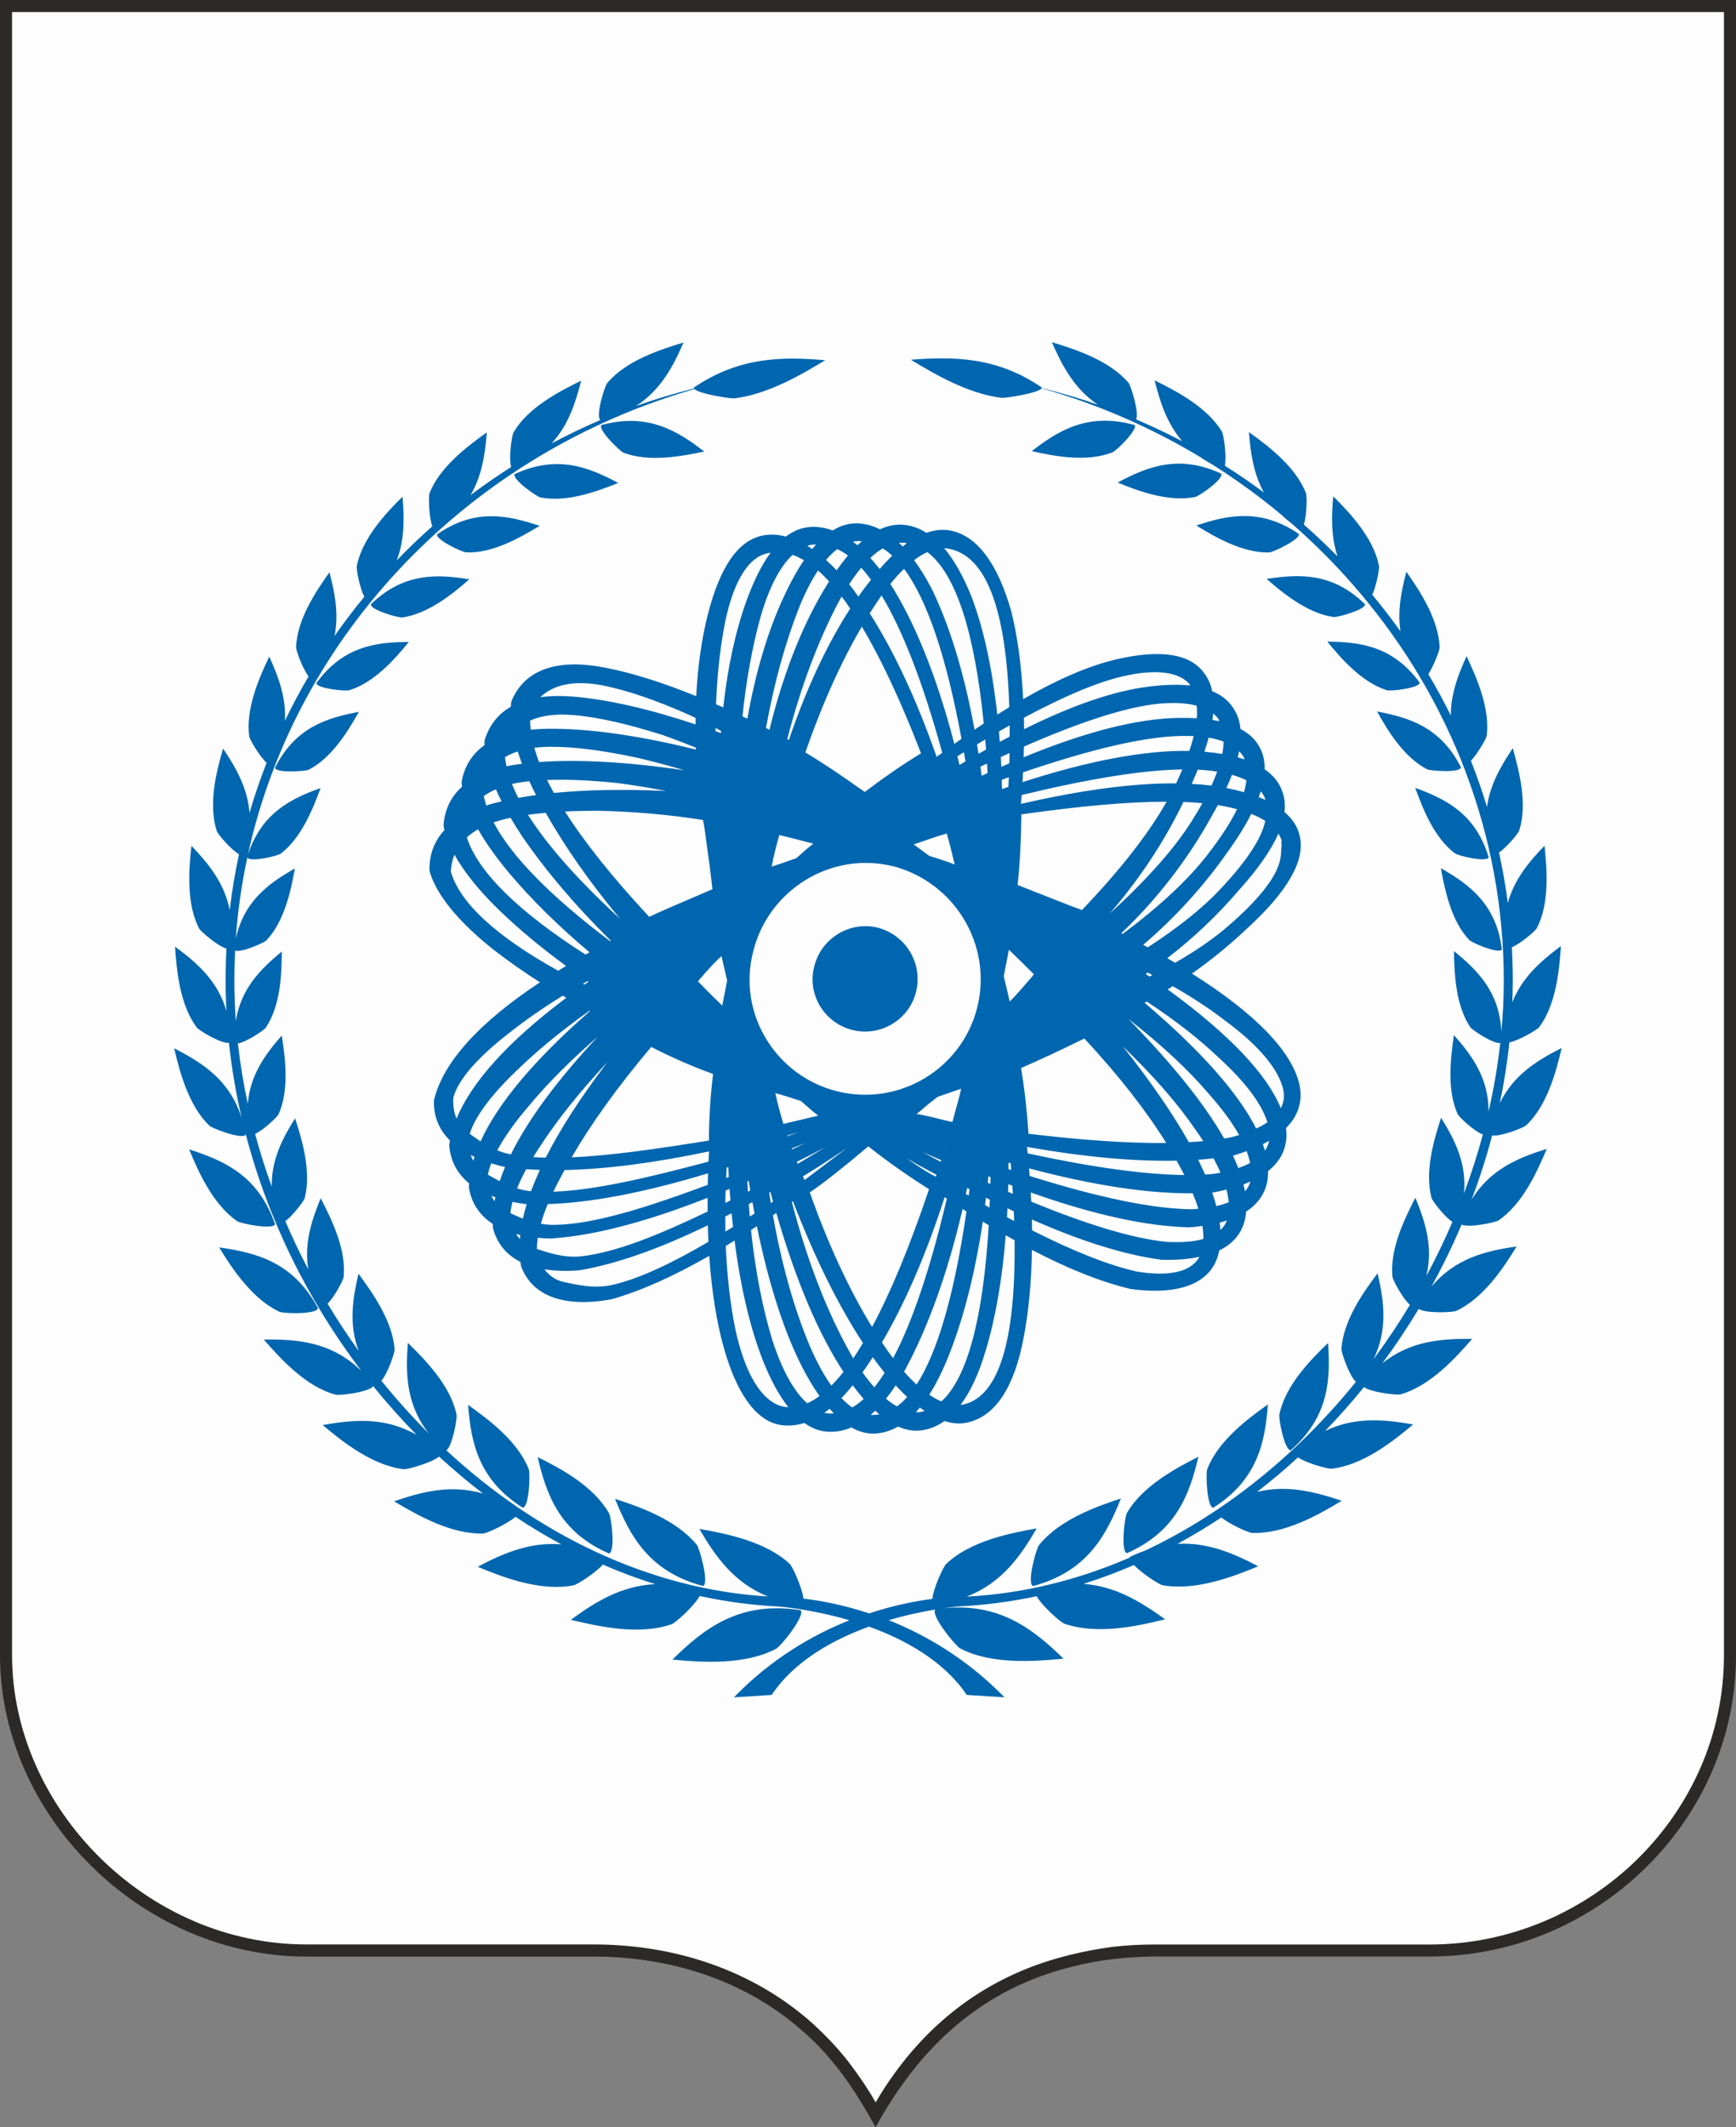 <?xml version="1.0" encoding="UTF-8"?> <svg xmlns="http://www.w3.org/2000/svg" id="_контент" data-name="контент" viewBox="0 0 244.99 300"><rect x="0" y="0" width="244.99" height="300" fill="#808080" stroke="none"/><defs><style> .cls-1 { fill: #0066af; } .cls-1, .cls-2, .cls-3 { fill-rule: evenodd; } .cls-2 { fill: #2b2a29; } .cls-3 { fill: #fdfdfd; } </style></defs><g id="_024-северск-томская-область" data-name="024-северск-томская-область"><path class="cls-2" d="M113.37,286.52c-9.12-8.1-20.34-10.59-29.58-10.59h-40.57c-11.73,0-22.55-5.04-30.42-12.86-7.88-7.82-12.8-18.41-12.8-29.63V0h244.99v233.43c0,11.67-4.87,22.27-12.75,29.97-7.82,7.71-18.64,12.52-30.48,12.52h-38.98c-3.85.06-7.65.45-11.39,1.42-12.8,3.12-21.59,11.28-27.82,22.66-2.78-5.04-5.84-9.69-10.2-13.48Z"></path><path class="cls-3" d="M119.77,290.82c1.3,1.7,2.61,3.57,3.8,5.67,7.31-12.41,17.39-18.36,27.42-20.79,1.98-.51,3.97-.85,5.95-1.13,1.98-.23,3.91-.34,5.84-.34h38.98c11.39,0,21.76-4.65,29.29-12.01,7.54-7.42,12.24-17.56,12.24-28.78V1.7H1.7v231.73c0,10.76,4.76,20.96,12.29,28.44,7.59,7.54,17.96,12.35,29.24,12.35h40.57c9.58,0,21.19,2.61,30.71,10.99,1.81,1.64,3.63,3.51,5.27,5.61Z"></path><path class="cls-1" d="M84.87,59.94c-.51.68,2.61,3.68,3.12,3.91,3.63,1.36,8.16.51,11.39-.17-3.8-2.95-7.99-5.5-14.5-3.74h0ZM123.85,130.82c3.97,1.02,6.4,5.04,5.44,9.01-.96,3.97-4.99,6.4-8.95,5.44-3.97-.96-6.46-4.99-5.44-8.95.96-3.97,4.99-6.46,8.95-5.5h0ZM125.97,122.15c-8.73-2.12-17.57,3.37-19.69,12.09-2.24,8.73,3.24,17.58,11.97,19.69,8.73,2.12,17.57-3.24,19.69-11.97,2.12-8.73-3.24-17.57-11.97-19.82h0ZM86.2,132.68s-.07.04-.1.05c-8.37-6.31-13.92-11.94-16.44-16.75.56-.19,1.15-.37,1.79-.52.2-.04.39-.09.6-.13.49.84,1.03,1.69,1.61,2.57,3.27,4.8,7.49,9.78,12.55,14.78h0ZM83.2,134.3c-4.44-3.72-8.25-7.5-11.36-11.19-1.81-2.16-3.27-4.22-4.37-6.15-.6.34-1.13.72-1.59,1.14,1.57,4.86,7.25,10.45,16.75,16.52.19-.11.38-.21.57-.32h0ZM79.88,136.22c-3.51-2.56-6.64-5.17-9.34-7.77-2.88-2.77-5.04-5.45-6.4-7.92-.3.73-.48,1.52-.52,2.37,1.26,4.43,6.4,9.15,15.15,14,.36-.22.73-.45,1.11-.67h0ZM76.25,138.5c-8.72,5.76-13.72,11.34-15,16.63-.11,2.22.66,4.14,2.25,5.71-.04.21-.07.42-.1.63.14,2.2,1.09,4.02,2.8,5.41-.01.2-.02.4-.03.6.36,2.19,1.5,3.91,3.37,5.13,0,.2.02.4.03.6.58,2.16,1.89,3.75,3.87,4.75.03.21.06.42.1.63,1.59,4.25,6.12,5.84,12.75,4.65,4.06-1.15,8.68-3.2,13.8-6.13.34,5,1.04,9.28,2,12.76,1.81,6.57,4.53,10.37,7.82,11.05,1.19.22,2.39.14,3.6-.24,1,.71,2.03,1.12,3.08,1.21,1.2.12,2.39-.08,3.56-.58,1.05.59,2.09.88,3.13.87,1.21-.03,2.37-.37,3.47-.99,1.1.48,2.18.66,3.21.54,1.18-.15,2.29-.59,3.32-1.32,1.17.37,2.28.44,3.31.19,3.91-.91,6.57-4.99,7.88-12.01.69-3.6,1.09-7.74,1.16-12.32,5.17,2.7,9.84,4.55,13.96,5.52,7.31.96,11.61-1.02,12.46-5.38,0-.02,0-.03,0-.05,2.29-1.12,3.57-2.92,3.79-5.33,0-.05,0-.1,0-.15,2.09-1.36,3.14-3.26,3.11-5.63,0-.03,0-.06,0-.09,1.97-1.57,2.82-3.58,2.55-5.97,0-.03-.01-.07-.01-.1,1.76-1.76,2.39-3.85,1.88-6.19-1.09-4.64-6.15-9.92-15.16-15.6,2.68-1.88,5.2-3.93,7.57-6.16,5.95-5.38,8.44-9.8,7.65-13.2-.27-1.29-.99-2.43-2.16-3.42.12-1.02.03-1.96-.28-2.81-.41-1.27-1.25-2.35-2.52-3.21.02-1.04-.16-1.97-.54-2.79-.55-1.21-1.5-2.18-2.87-2.91-.1-1.03-.39-1.93-.87-2.7-.66-1.17-1.71-2.05-3.13-2.63-.2-.99-.58-1.83-1.12-2.53-1.93-2.72-6.06-3.4-12.29-1.98-3.89.9-8.31,2.79-13.26,5.64-.23-4.86-.83-9.01-1.69-12.44-1.87-6.57-4.7-10.42-8.27-11.27-1.18-.29-2.41-.2-3.69.25-.96-.61-1.96-.98-2.99-1.1-1.18-.15-2.37.05-3.57.61-1.04-.53-2.1-.81-3.18-.84-1.19-.04-2.35.29-3.49,1-1.08-.4-2.14-.57-3.19-.49-1.2.08-2.33.53-3.41,1.35-1.11-.3-2.19-.35-3.22-.16-3.51.68-6.06,4.36-7.82,11.22-.85,3.4-1.4,7.23-1.62,11.45-4.74-1.94-9.07-3.29-12.88-4.03-6.74-1.3-11.33.23-13.2,4.76-.04.25-.06.5-.08.76-1.82,1.04-3.07,2.63-3.72,4.79,0,.21,0,.42,0,.63-1.72,1.23-2.82,2.94-3.23,5.15.01.23.04.46.07.7-1.57,1.4-2.46,3.23-2.62,5.48.03.21.08.43.13.64-1.45,1.56-2.16,3.49-2.11,5.76.96,3.4,4.14,7.25,9.18,11.22,1.97,1.52,4.12,3.03,6.44,4.51h0ZM66.43,162.89c.17.09.35.17.53.26-.06.18-.12.37-.17.55-.14-.25-.26-.52-.36-.81h0ZM69.33,164.06c.55.17,1.12.33,1.72.48.08.01.16.02.23.03-.29.68-.54,1.36-.76,2.01-.66-.34-1.22-.67-1.67-.92.1-.5.26-1.03.48-1.6h0ZM74.27,164.89c.62.04,1.26.08,1.92.1-.47,1.03-.89,2.03-1.25,3-.01,0-.03,0-.04,0-.68-.07-1.32-.21-1.93-.39.34-.85.77-1.75,1.29-2.71h0ZM79.67,165.01c5.79-.12,12.62-.99,20.39-2.63-.03.48-.05.96-.07,1.44-8.79,2.34-16.16,4.05-21.9,4.24.38-.8.81-1.64,1.29-2.5.09-.18.19-.36.29-.54h0ZM99.92,165.48c-.02.55-.03,1.09-.04,1.62-8.84,3.28-16.1,5.55-21.58,5.64-.68.01-1.34-.05-1.97-.16.24-.86.57-1.79.97-2.77,6.16-.19,13.73-1.65,22.62-4.34h0ZM99.86,168.94c0,.65,0,1.29,0,1.92-7.03,3.38-12.92,5.73-17.71,6.3-2.6.31-4.96-.57-6.38-1.02,0-.49.04-1.01.12-1.58.57.06,1.17.09,1.78.11,5.97-.37,13.41-2.29,22.18-5.74h0ZM99.89,172.8c.02.79.05,1.57.09,2.33-5.18,3.02-9.68,5.18-13.52,6.07-2.78.62-5.44-.11-6.86-.4-1.02-.19-2-.79-2.77-1.79,1.45.23,3.09.28,4.92.14,5.09-.85,11.17-2.97,18.14-6.35h0ZM116.34,199.23c.25-.17.49-.36.74-.55.2.23.4.44.6.65-.29.02-.57.02-.86,0-.16-.02-.32-.05-.48-.09h0ZM118.75,197.16c.53-.54,1.06-1.14,1.59-1.79.51.69,1.03,1.33,1.54,1.92-.53.49-1.07.89-1.61,1.2-.51-.35-1.02-.8-1.52-1.32h0ZM121.72,193.54c.11-.15.21-.3.32-.45.38-.54.75-1.1,1.13-1.68.56.78,1.12,1.51,1.67,2.19-.48.76-.96,1.44-1.45,2.05-.56-.62-1.11-1.33-1.67-2.11h0ZM124.46,189.32c3.22-5.45,6.22-12.34,8.85-20.48.1.07.2.14.31.2-2.34,9.94-4.89,17.45-7.58,22.5-.22-.29-.44-.58-.66-.89-.31-.43-.62-.88-.92-1.34h0ZM135.84,170.5c.18.12.36.23.55.35-1.71,11.73-4.09,19.87-7.04,24.41-.58-.53-1.17-1.14-1.77-1.82.1-.17.2-.35.29-.52,3.07-5.73,5.87-13.32,7.97-22.42h0ZM138.69,172.28c.28.17.56.34.84.51-.79,13.31-3.08,21.61-6.68,24.85-.56-.24-1.13-.55-1.71-.95.85-1.32,1.65-2.88,2.41-4.68,2.2-5.25,3.97-11.92,5.15-19.73h0ZM141.94,174.21c.42.24.83.47,1.24.7.18,14.27-2.27,22.05-7.21,23.16-.14.03-.28.04-.42.06,1.4-1.84,2.58-4.37,3.53-7.59,1.39-4.54,2.35-10.04,2.85-16.33h0ZM172.23,173.47c-.02-.34-.06-.69-.11-1.05.36-.09.7-.19,1.03-.3-.2.52-.51.97-.93,1.36h0ZM171.65,170.09c-.16-.62-.36-1.26-.59-1.92.07,0,.14,0,.21-.01.63-.12,1.23-.25,1.81-.39.17.63.27,1.22.33,1.78-.52.21-1.11.39-1.76.54h0ZM170.07,165.65c-.3-.68-.62-1.37-.98-2.09.74-.05,1.47-.12,2.17-.2.38.7.71,1.37.98,2.02-.31.06-.64.12-.97.17-.39.04-.79.07-1.21.09h0ZM167.77,161.08c-2.26-4.02-5.37-8.54-9.34-13.54,4.33,4.16,7.78,8.11,10.24,11.72.41.57.79,1.12,1.14,1.67-.65.06-1.33.11-2.03.15h0ZM161.53,141.42c.1-.06.21-.11.31-.17,4.09,2.69,7.5,5.37,10.17,7.93,3.71,3.38,6.03,6.47,6.85,9.09-.46.32-.99.61-1.59.89-2.5-4.98-7.74-10.93-15.74-17.74h0ZM164.78,139.54c.25-.15.49-.3.73-.46,2.84,1.62,5.32,3.26,7.41,4.88,4.76,3.51,7.48,6.8,8.16,9.63.22.96.11,1.86-.33,2.69-1.95-4.79-7.28-10.42-15.97-16.75h0ZM178.54,112.8c-.29-.13-.59-.26-.9-.38.1-.28.2-.55.29-.82.25.31.45.64.6.99,0,.07,0,.15.01.22h0ZM175.55,111.72c-.77-.22-1.6-.42-2.48-.59.29-.64.56-1.26.79-1.86.76.22,1.44.47,2.03.77-.05.52-.16,1.08-.34,1.68h0ZM170.95,110.79c-.88-.11-1.81-.19-2.77-.24.07-.16.14-.31.2-.47.23-.52.45-1.04.65-1.54.34.02.67.04,1,.07.61.05,1.19.12,1.75.21-.23.63-.51,1.28-.82,1.97h0ZM165.97,110.48c-5.97-.05-13.27.91-21.89,2.89.03-.42.07-.84.1-1.25,9.55-2.31,17.13-3.53,22.67-3.61-.27.64-.56,1.29-.87,1.97h0ZM144.3,110.31c.03-.47.05-.93.08-1.39,9.72-3.31,17.13-5.03,22.31-5.13.62-.01,1.21,0,1.77.02-.16.66-.37,1.36-.62,2.09-6.17-.11-14.03,1.33-23.54,4.4h0ZM144.46,106.8c.02-.51.03-1.01.04-1.51,7.72-3.38,13.83-5.38,18.33-5.97,2.44-.3,4.47-.22,6.05.2.06.53.07,1.13.01,1.78-.82-.05-1.68-.07-2.61-.05-5.77.09-13.07,1.94-21.83,5.55h0ZM144.52,102.85c0-.55,0-1.09-.02-1.63,5.7-3.05,10.39-5.03,14.08-5.87,4.53-1.02,7.76-.62,9.29,1.13.02.07.05.13.08.2-1.63-.18-3.54-.13-5.74.14-4.95.6-10.84,2.61-17.69,6.02h0ZM128,76.6c-.2.15-.41.3-.61.47-.17-.18-.35-.35-.52-.52.22-.02.45-.02.67,0,.16.01.31.03.47.06h0ZM125.92,78.36c-.58.56-1.18,1.19-1.78,1.89-.44-.56-.88-1.09-1.32-1.57.59-.55,1.18-1,1.76-1.34.45.28.9.63,1.34,1.03h0ZM122.92,81.75c-.05.06-.09.12-.14.18-.55.7-1.1,1.43-1.64,2.2-.44-.61-.87-1.19-1.3-1.74.57-.87,1.14-1.64,1.7-2.32.46.5.92,1.07,1.38,1.69h0ZM119.99,85.82c-3.25,5-6.18,11.24-8.66,18.54-.08-.04-.15-.08-.23-.12,1.95-7.54,4.43-13.98,7.14-19.14.18-.33.35-.66.53-.97.4.53.81,1.09,1.21,1.69h0ZM108.59,102.92c-.16-.08-.32-.17-.49-.25,1.16-6.47,2.77-12.14,4.64-16.9.84-2.11,1.75-3.89,2.7-5.31.52.45,1.04.97,1.57,1.54-.04.07-.08.13-.13.2-3.37,5.35-6.23,12.31-8.29,20.71h0ZM105.47,101.36c-.23-.11-.46-.22-.69-.33.54-5.22,1.41-9.9,2.53-13.95,1.2-4.21,2.78-7.2,4.54-8.83.53.18,1.06.44,1.6.76-.79,1.17-1.57,2.54-2.34,4.11-2.45,4.95-4.38,11.08-5.64,18.25h0ZM102.06,99.77c-.34-.15-.67-.3-1.01-.45.14-3.77.5-7.23,1.05-10.36,1.13-6.52,3.34-10.31,6.18-10.93.16-.04.31-.06.47-.09-1.22,1.66-2.34,3.88-3.36,6.66-1.56,4.3-2.7,9.4-3.32,15.18h0ZM73.06,105.98c.18.56.38,1.14.6,1.73h0c-.76.1-1.49.21-2.18.36-.1-.44-.16-.87-.21-1.29.54-.32,1.13-.58,1.79-.8h0ZM74.7,110.18c.29.64.61,1.29.95,1.95-.86.12-1.7.25-2.51.39-.34-.67-.64-1.32-.89-1.96.58-.13,1.2-.24,1.85-.32.19-.02.39-.05.59-.07h0ZM77.01,114.63c-.87.08-1.7.17-2.5.28,2.71,4.3,7.06,9.21,13,14.67-4.28-5.13-7.78-10.16-10.51-14.96h0ZM102.61,138.31l-.68,3.51c-.98-.93-2.13-2.08-3.44-3.43,1.61-1.87,2.73-3.06,3.33-3.54l.8,3.46h0ZM100.54,125.39c-.14-1.13-.26-2.2-.37-3.18-.4-2.55-.62-4.99-.96-6.57-4.65-.74-9.69-1.19-14.84-1.3-1.62,0-3.17.03-4.64.11,2.8,4.39,6.77,9.36,11.89,14.85.86-.43,3.93-1.77,8.93-3.9h0ZM78.17,111.84c-.35-.63-.67-1.24-.97-1.84,2.88-.11,6.19.05,9.88.42,2.34.31,4.65.69,6.91,1.13-5.89-.27-11.18-.18-15.82.28h0ZM76.08,107.48c-.27-.69-.49-1.37-.68-2.02.59-.08,1.22-.12,1.88-.14,3.57-.06,7.88.51,12.86,1.59,2.2.52,4.36,1.1,6.45,1.73-7.94-1.19-14.85-1.57-20.51-1.17h0ZM74.89,102.9c-.05-.44-.07-.87-.08-1.28,1.62-.72,3.69-.99,6.15-.77,3.51.28,7.76,1.3,12.63,2.83,1.56.56,3.11,1.15,4.61,1.76,0,.09,0,.18.01.27-8.22-2.03-15.35-3.02-21.11-2.93-.78.01-1.52.06-2.22.13h0ZM76.27,98.31c1.89-1.82,4.87-2.4,8.77-1.65,3.46.68,7.59,2.1,12.29,4.19.28.13.55.26.83.4,0,.3,0,.6,0,.91-6.5-2.16-12.26-3.49-17.14-3.91-1.75-.14-3.33-.12-4.75.07h0ZM100.98,102.66c.26.14.52.27.78.41,0,.11-.01.21-.02.32-.25-.09-.51-.18-.76-.27v-.46h0ZM112.39,121.02c-1.53.54-2.7.96-3.49,1.19.25-1.34.62-2.83,1.08-4.45,1.48.36,3.09.77,4.81,1.22-.55.4-1.36,1.1-2.4,2.04h0ZM122.02,111.68c-3.28-2.33-6.08-4.21-8.36-5.56,2.36-6.85,5.08-12.82,7.96-17.75,2.71,4.52,5.5,10.48,8.36,17.87-2.5,1.52-5.18,3.36-7.95,5.45h0ZM122.74,86.5c.35-.56.7-1.1,1.06-1.63.2-.31.41-.6.61-.89,2.98,4.91,5.84,12.31,8.56,22.17-.26.19-.53.39-.79.59-2.96-8.46-6.2-15.17-9.44-20.24h0ZM125.65,82.35c.65-.81,1.3-1.51,1.93-2.13,3.26,4.36,5.97,12.37,8.11,23.97-.34.24-.67.48-1.01.72-2.55-9.81-5.71-17.32-9.01-22.53,0,0-.01-.02-.02-.03h0ZM129,79c.64-.48,1.26-.86,1.87-1.14,3.98,3.02,6.65,11.12,7.96,24.17-.43.29-.86.58-1.3.88-1.52-8.37-3.66-14.98-6.03-19.85-.81-1.55-1.64-2.9-2.5-4.06h0ZM133.24,77.32c.24,0,.47.03.69.08,5.24.99,8.08,8.5,8.5,22.33-.56.34-1.12.69-1.69,1.05-.73-6.7-1.97-12.19-3.58-16.48-1.16-2.95-2.48-5.29-3.92-6.99h0ZM142.49,102.32c0,.51,0,1.03,0,1.56-.46.24-.93.49-1.4.74-.04-.49-.07-.98-.12-1.46.51-.29,1.01-.57,1.51-.85h0ZM142.47,106.2c0,.48-.02.96-.03,1.45-.37.16-.75.32-1.13.49-.02-.47-.05-.93-.07-1.38.42-.19.83-.38,1.23-.56h0ZM142.37,109.62c-.02.45-.04.9-.06,1.35-.3.1-.6.2-.9.31-.01-.44-.02-.87-.04-1.31.33-.12.66-.24.99-.35h0ZM131.15,120.71c-.7-.52-1.43-1.06-2.2-1.62,1.73-.6,3.29-1.15,4.66-1.54.39,1.35.76,2.81,1.12,4.37-.91-.36-2.11-.77-3.58-1.21h0ZM141.65,137.69l.73-3.75c1.3,1.25,2.47,2.4,3.52,3.45-.14.18-.28.35-.4.52-.91,1.02-1.93,2.27-3,3.34l-.84-3.56h0ZM143.61,124.8c.34-3.19.49-6.52.53-9.95,8.26-1.17,15.08-1.79,20.5-1.79-2.6,4.59-6.66,9.75-11.95,15.28-1.64-.57-4.53-1.76-8.16-3.17-.32-.12-.63-.24-.92-.36h0ZM167.01,113.1c.94.03,1.83.09,2.67.17-.36.66-.76,1.33-1.19,2.03-2.49,4.11-6.55,8.67-11.88,13.54,4.19-4.85,7.68-10.11,10.4-15.74h0ZM171.87,113.54c.32.05.63.11.94.17.62.12,1.22.26,1.77.41-.89,1.81-2.21,3.86-3.93,6.1-2.74,3.64-6.88,7.5-12.21,11.49-.06-.03-.12-.06-.19-.1,5.18-4.95,9.47-10.54,12.8-16.61.29-.5.56-.99.82-1.47h0ZM176.59,114.78c.75.3,1.4.63,1.96.99-.49,2.49-2.7,5.78-6.32,9.61-2.52,2.7-5.98,5.45-10.25,8.22-.21-.12-.43-.24-.65-.35,4.54-3.88,8.51-8.25,11.86-13.02,1.42-1.96,2.55-3.78,3.39-5.44h0ZM180.41,117.56c.19.31.34.63.44.96-.06.34.06.68,0,.85-.06.28,0,.96-.17,1.76-.45,2.49-3.06,5.78-7.42,9.52-2,1.74-4.5,3.45-7.43,5.13-.36-.22-.73-.43-1.1-.65,3.7-2.85,7.06-6.03,10.06-9.53,2.73-3.02,4.6-5.7,5.62-8.05h0ZM162.63,137.51c-.14.07-.28.14-.42.21-.17-.12-.35-.24-.53-.36.09-.07.19-.13.28-.2.22.12.45.23.67.35h0ZM144.1,150.62c2.49-1.08,5.49-2.47,8.93-4.16,4.92,5.29,8.79,10.28,11.55,14.73-5.36.06-11.87-.39-19.43-1.3-.21-3.07-.54-6.16-1.05-9.27h0ZM166.06,163.7c.04.07.08.14.12.21.34.62.66,1.22.96,1.8-5.66-.06-13.1-1.1-22.11-3.05-.03-.3-.06-.6-.09-.91,8.12,1.43,15.18,2.06,21.13,1.94h0ZM168.32,168.28c.31.76.58,1.49.8,2.19-.31.03-.63.05-.96.07-5.46-.05-13.18-1.66-22.85-4.7-.03-.36-.06-.71-.09-1.07,9.1,2.42,16.82,3.57,23.1,3.52h0ZM169.69,172.89c.1.65.15,1.27.13,1.84-1.38.39-3.14.53-5.29.4-4.8-.51-11.2-2.46-19-5.67-.02-.43-.04-.86-.07-1.29,8.86,3.15,16.36,4.78,22.41,4.92.63-.05,1.24-.11,1.81-.2h0ZM169.26,177.26c-1.14,2.08-4.14,2.83-8.86,2.06-3.95-.89-8.9-2.85-14.75-5.81,0-.5-.01-1.01-.03-1.53,7.03,3.11,13.17,5.01,18.35,5.69,2.01.05,3.78-.1,5.29-.42h0ZM143.12,172.2c-.33-.18-.67-.36-1.01-.54.02-.42.05-.84.07-1.26.3.14.6.28.89.42.02.47.04.93.05,1.38h0ZM139.65,170.31c-.21-.12-.42-.24-.64-.36.05-.34.09-.69.13-1.04.18.09.37.18.55.28-.01.38-.03.75-.05,1.12h0ZM136.7,168.62c-.13-.08-.26-.15-.39-.23.06-.29.12-.57.18-.86.11.06.22.12.33.17-.04.31-.08.61-.12.91h0ZM132.33,154.68c1.01-.35,2.13-.73,3.31-1.14-.11.68-.57,2.21-1.19,4.53-.02.06-.03.11-.05.17-2.21-.51-3.94-1-5.05-1.13.85-.68,1.76-1.53,2.78-2.27.07-.05.14-.11.2-.16h0ZM133.35,161.73s0,.02,0,.03c-.12-.05-.24-.1-.37-.16.13.04.25.08.38.13h0ZM132.83,163.62c-.02.07-.05.15-.07.22-.76-.39-1.63-.86-2.58-1.39.88.4,1.76.8,2.65,1.17h0ZM132.15,165.67c-.03.11-.06.2-.08.28-.94-.45-2.41-1.39-4.19-2.64,1.41.83,2.84,1.61,4.27,2.36h0ZM115.47,157.34c-1.83.44-3.47.82-4.91,1.16-.45-1.45-.83-2.9-1.15-4.34.81.2,2.05.61,3.6,1.1.95.84,1.78,1.55,2.46,2.08h0ZM100.06,160.85c-7.47,1.2-13.97,2.13-19.39,2.37,2.72-4.7,6.48-9.95,11.23-15.57,2.86,1.45,5.78,2.75,8.73,3.81-.37,3.11-.58,6.26-.58,9.39h0ZM77.02,163.26c-.61-.01-1.2-.04-1.77-.08.46-.75.97-1.53,1.52-2.33,2.27-3.41,5.28-7.14,8.98-11.09-3.77,4.94-6.68,9.44-8.73,13.5h0ZM72.09,162.79s-.05,0-.08-.01c-.65-.13-1.26-.32-1.83-.55.99-1.86,2.48-3.97,4.44-6.25,2.55-3.08,5.81-6.36,9.74-9.78-5.78,6.19-9.86,11.73-12.26,16.6h0ZM67.82,160.97c-.6-.39-1.11-.77-1.53-1.07.75-2.43,3.08-5.56,6.74-9.03,2.73-2.66,6.13-5.46,10.16-8.33.03.01.05.03.08.04-7.85,6.87-13.01,13.01-15.45,18.39h0ZM64.43,157.76c-.35-.81-.52-1.79-.46-2.92.62-2.49,3.4-5.72,7.99-9.24,2.14-1.7,4.63-3.43,7.46-5.18.17.1.33.2.5.29-8.2,6.16-13.35,11.86-15.49,17.04h0ZM82.27,138.73c.22-.13.44-.25.66-.37.04.03.09.06.13.09-.19.13-.38.27-.57.4-.07-.04-.15-.07-.22-.11h0ZM131.11,167.71c-2.72,8.06-5.41,14.54-8.04,19.43-3.1-5.05-6.11-11.4-8.79-18.98,1.87-1.25,4.68-3.47,8.26-6.49,2.74,2.17,5.63,4.2,8.56,6.03h0ZM121.78,189.4c-.46.77-.91,1.49-1.36,2.16-.18-.29-.36-.59-.53-.91-3.02-5.41-5.89-12.48-8.14-21.14.05-.04.1-.07.15-.11,3.18,8.26,6.56,14.95,9.89,20h0ZM119.03,193.47c-.57.73-1.14,1.37-1.71,1.94-1.02-1.43-2-3.21-2.93-5.33-2.14-5.02-3.99-11.25-5.31-18.69.16-.11.31-.22.47-.33,2.8,9.71,6.07,17.24,9.48,22.4h0ZM115.66,196.87c-.58.43-1.16.78-1.74,1.03-1.88-1.65-3.55-4.67-4.92-8.89-1.33-4.34-2.38-9.55-3.02-15.53.28-.18.55-.36.83-.55,1.73,8.46,3.98,15.21,6.49,20.05.77,1.47,1.55,2.77,2.35,3.89h0ZM111.26,198.45c-.28-.01-.56-.04-.84-.1-2.95-.74-5.33-4.65-6.69-11.1-.67-3.38-1.12-7.24-1.31-11.53.41-.25.83-.51,1.24-.77.89,6.86,2.27,12.5,3.97,16.83,1.1,2.79,2.31,5.02,3.62,6.67h0ZM102.37,173.7c-.01-.7-.02-1.41-.02-2.13.3-.15.6-.31.9-.47.06.65.13,1.3.2,1.93-.36.22-.72.44-1.08.66h0ZM102.36,169.64c0-.57.02-1.15.04-1.73.19-.08.37-.16.56-.23.04.54.08,1.08.12,1.61-.24.12-.48.24-.72.36h0ZM102.47,166.13c.02-.49.05-.98.08-1.47.08-.02.15-.05.23-.07.02.47.05.94.07,1.4-.13.05-.25.1-.38.14h0ZM111.08,160.14c.56-.16,1.15-.32,1.75-.5-.61.21-1.18.41-1.72.59-.01-.03-.02-.06-.03-.09h0ZM69.34,168.64c.18.07.37.14.57.21-.04.19-.08.37-.11.55-.17-.23-.32-.49-.46-.76h0ZM72.33,169.5c.57.12,1.16.22,1.78.3.07,0,.15,0,.22,0-.21.7-.39,1.38-.54,2.05-.69-.26-1.28-.54-1.76-.76.05-.5.15-1.03.3-1.6h0ZM122.88,199.53c.21-.18.42-.37.63-.58.19.18.39.35.58.51-.28.05-.57.08-.86.09-.12,0-.23,0-.35-.02h0ZM125.03,197.26c.46-.57.92-1.2,1.37-1.88.55.59,1.09,1.14,1.63,1.63-.47.53-.95.97-1.45,1.33-.51-.29-1.03-.65-1.55-1.09h0ZM175.7,168.02c-.06-.33-.13-.66-.21-.99.34-.13.66-.26.97-.4-.15.51-.4.97-.76,1.39h0ZM174.75,164.73c-.22-.57-.47-1.16-.75-1.76.05,0,.11-.02.16-.03.62-.19,1.21-.39,1.77-.6.22.58.38,1.14.49,1.67-.49.27-1.05.5-1.68.72h0ZM172.75,160.55c-2.73-4.8-7.23-10.44-13.51-16.85,4.74,3.7,8.56,7.27,11.36,10.58,1.85,2.07,3.27,4.01,4.27,5.79-.32.1-.64.19-.98.28-.37.08-.75.15-1.14.21h0ZM175.61,107.09c-.3-.1-.62-.2-.94-.28.08-.3.14-.59.2-.87.28.28.52.59.71.93,0,.07.01.15.03.23h0ZM172.49,106.33c-.79-.13-1.62-.24-2.52-.32.23-.69.43-1.34.6-1.98.78.13,1.48.32,2.1.55,0,.53-.06,1.12-.18,1.75h0ZM121.63,76.33c-.21.18-.41.37-.62.57-.21-.18-.42-.35-.63-.51.23-.05.47-.07.7-.08.19,0,.37,0,.56.02h0ZM119.67,78.35c-.53.62-1.06,1.31-1.6,2.07-.51-.52-1.01-1-1.5-1.45.53-.62,1.06-1.13,1.6-1.53.5.24,1,.54,1.5.91h0ZM69.98,111.31c.24.56.51,1.13.8,1.71-.02,0-.04.01-.07.01-.73.17-1.43.35-2.08.57-.15-.45-.27-.9-.36-1.33.5-.36,1.07-.68,1.71-.96h0ZM139.04,104.3c.04.46.08.93.11,1.41-.35.2-.7.4-1.06.6-.07-.45-.14-.89-.21-1.33.39-.23.77-.46,1.15-.68h0ZM139.29,107.67c.03.44.06.89.08,1.35-.28.13-.56.26-.84.39-.06-.43-.11-.86-.17-1.29.31-.15.62-.3.93-.44h0ZM142.94,168.37c-.23-.1-.45-.19-.68-.29.01-.36.02-.72.03-1.08.19.07.39.15.58.22.03.39.05.77.07,1.15h0ZM139.77,166.97c-.13-.06-.25-.11-.38-.17.03-.3.06-.61.1-.91.1.04.2.08.3.12,0,.32-.01.64-.02.96h0ZM105.81,171.57c-.05-.58-.1-1.16-.14-1.75.17-.09.34-.18.51-.28.1.54.2,1.08.3,1.61-.22.14-.44.28-.66.42h0ZM105.55,168.05c-.03-.48-.05-.96-.08-1.44.06-.03.13-.06.19-.08.07.46.14.91.22,1.36-.11.06-.22.11-.34.17h0ZM111.73,161.96c.62-.24,1.27-.49,1.94-.76-.69.33-1.32.63-1.89.9-.02-.04-.03-.09-.05-.14h0ZM72.83,174.03c.19.05.39.1.59.15-.02.19-.04.37-.05.56-.19-.21-.37-.45-.54-.71h0ZM129.24,199.16c.19-.21.39-.42.58-.65.23.17.45.33.68.48-.26.07-.53.13-.8.17-.15.01-.3.01-.45,0h0ZM178.51,162.27c-.09-.3-.18-.6-.29-.91.31-.16.61-.32.89-.48-.1.5-.3.96-.6,1.4h0ZM172.05,101.71c-.31-.07-.62-.12-.95-.18.05-.31.08-.61.11-.9.31.25.58.53.8.84,0,.08.02.16.04.24h0ZM115.17,76.78c-.18.2-.37.42-.55.64-.23-.16-.46-.31-.69-.45.23-.07.46-.12.69-.15.18-.02.37-.04.55-.04h0ZM136.03,106.09c.07.42.15.85.22,1.29-.28.16-.56.33-.84.5-.1-.41-.2-.82-.3-1.23.31-.19.61-.37.91-.56h0ZM142.72,165.01c-.13-.04-.26-.09-.4-.13,0-.3,0-.61,0-.91.11.03.21.06.32.09.03.32.05.64.07.95h0ZM108.78,169.66c-.08-.48-.15-.97-.23-1.46.06-.03.11-.06.17-.1.12.46.24.91.37,1.36-.1.07-.21.13-.31.2h0ZM112.45,163.85c1.2-.59,2.55-1.28,4.04-2.07-1.64.99-2.95,1.78-3.92,2.36-.04-.1-.08-.2-.12-.3h0ZM113.32,165.9c1.67-1.01,3.75-2.35,6.17-3.98-3.45,2.63-5.45,4.12-5.95,4.49-.08-.17-.15-.34-.23-.51h0ZM146.97,54.67s0,.04,0,.05c2.7.66,5.36,1.45,7.95,2.35-3.3-2.23-5.02-5.48-6.48-8.81,3.4,1.02,8.16,2.61,10.82,5.72.36.47,1.54,4.29,1.07,5.17,2.23.94,4.4,1.98,6.53,3.09-2.18-2.52-3.15-5.55-3.92-8.6,3.12,1.53,7.42,3.8,9.52,7.25.23.46.68,3.53.39,4.79,1.89,1.19,3.73,2.44,5.51,3.77-1.47-2.67-1.88-5.6-2.11-8.51,2.78,1.98,6.63,4.93,8.05,8.61.17.43.11,3.13-.29,4.44,1.64,1.44,3.22,2.93,4.75,4.48-.94-2.8-.86-5.67-.61-8.48,2.44,2.44,5.67,5.89,6.46,9.8.08.41-.37,2.82-.95,4.09,1.39,1.67,2.72,3.39,3.98,5.16-.45-2.9.12-5.69.83-8.4,1.93,2.72,4.53,6.69,4.7,10.65,0,.4-.83,2.62-1.6,3.78,1.13,1.9,2.19,3.84,3.17,5.83,0-3.02,1.03-5.74,2.23-8.36,1.42,3.06,3.34,7.37,2.83,11.27-.08.41-1.27,2.46-2.22,3.48.84,2.13,1.6,4.3,2.27,6.5.44-3.16,1.97-5.78,3.64-8.28.91,3.29,2.1,7.88.91,11.61-.12.41-1.73,2.31-2.85,3.12.51,2.34.93,4.71,1.24,7.11.9-3.33,2.98-5.81,5.18-8.08.34,3.34.74,8.1-1.08,11.61-.22.43-2.29,2.19-3.53,2.71.08,1.54.13,3.09.13,4.65,0,1.04-.03,2.07-.07,3.11,1.4-3.55,4.08-5.85,6.86-7.93-.23,3.46-.68,8.22-3.06,11.44-.28.37-2.95,1.93-4.21,2.14-.3,2.88-.76,5.74-1.35,8.57,1.93-3.98,5.28-6.04,8.73-7.77-.79,3.34-2.04,8.1-4.99,10.88-.4.4-3.77,1.67-4.82,1.44-.81,3.07-1.78,6.09-2.9,9.05,2.64-4.27,6.58-5.9,10.6-7.14-1.36,3.23-3.4,7.76-6.8,10.08-.47.31-4.32,1.09-5.21.58-1.27,2.99-2.69,5.91-4.26,8.76,3.38-4.01,7.7-5.05,12.02-5.66-1.87,3.06-4.7,7.31-8.5,9.07-.51.26-4.43.37-5.32-.27-1.59,2.65-3.3,5.21-5.13,7.68,3.94-3.18,8.36-3.49,12.67-3.45-2.44,2.83-5.95,6.63-10.08,7.82-.58.15-4.18-.29-5.18-1.02-1.74,2.15-3.58,4.22-5.5,6.2,4.19-2.05,8.37-1.65,12.43-.93-2.89,2.44-7.08,5.72-11.44,6.23-.53.09-3.6-.76-4.8-1.59-1.86,1.71-3.79,3.34-5.78,4.87,4.27-1.03,8.17-.01,11.94,1.25-3.34,2.04-8.1,4.7-12.63,4.53-.49,0-3.08-1.17-4.35-2.17-2.01,1.33-4.07,2.57-6.18,3.71,4.26-.22,7.92,1.34,11.38,3.17-3.68,1.53-8.95,3.51-13.54,2.66-.48-.12-2.85-1.64-4-2.84-2.33,1.01-4.7,1.9-7.12,2.66,4.57.33,8.15,2.57,11.52,4.99-4.02,1.02-9.69,2.21-14.22.62-.53-.18-3.12-2.48-3.91-3.87-3.59.77-7.26,1.25-10.99,1.44,0,0-.82.06-2.18.26,7.94-.82,12.69,2.94,16.97,7.11-4.25.4-10.25.85-14.62-1.47-.67-.39-4.14-4.63-3.49-5.46-1.75.29-4.05.76-6.56,1.5,5.17,2.06,11.01,5.42,16.34,10.88l-5.33-.34c-3.26-4.81-8.69-7.79-13.79-9.63-5.09,1.84-10.51,4.82-13.74,9.63l-5.33.34c5.3-5.46,11.14-8.81,16.3-10.87-5.45-1.6-9.9-1.93-9.9-1.93-3.81-.19-7.56-.69-11.23-1.49-.73,1.37-3.41,3.8-3.96,3.98-4.53,1.59-10.2.34-14.22-.62,3.46-2.54,7.15-4.81,11.9-5.03-2.51-.79-4.97-1.71-7.38-2.76-1.09,1.21-3.63,2.83-4.13,2.92-4.59.91-9.86-1.08-13.54-2.61,3.58-1.89,7.35-3.53,11.81-3.16-2.21-1.19-4.37-2.49-6.47-3.89-1.17,1.01-3.98,2.3-4.5,2.35-4.53.17-9.29-2.55-12.63-4.53,3.95-1.37,8.04-2.41,12.54-1.1-2.14-1.64-4.2-3.38-6.2-5.21-1.02.85-4.42,1.83-4.98,1.78-4.36-.51-8.56-3.8-11.44-6.23,4.33-.77,8.77-1.17,13.25,1.38-2.14-2.18-4.19-4.47-6.11-6.86-.54.81-4.8,1.39-5.38,1.18-4.14-1.13-7.65-4.99-10.08-7.76,4.73-.05,9.54.29,13.79,4.44-7.56-9.94-13.25-21.46-16.39-33.63.02.1.04.2.05.3-.4.74-4.65-.85-5.1-1.25-2.95-2.83-4.19-7.54-4.99-10.93,4,2.05,7.87,4.5,9.54,9.87-.82-3.51-1.43-7.06-1.81-10.65-.94.21-4.24-1.71-4.55-2.17-2.38-3.17-2.83-7.99-3.06-11.39,3.09,2.27,6.05,4.83,7.26,9.1-.08-1.44-.12-2.89-.12-4.34s.04-3,.12-4.48c-1.16-.31-3.62-2.4-3.86-2.83-1.81-3.51-1.47-8.27-1.08-11.67,2.4,2.52,4.66,5.26,5.4,9.07.31-2.66.75-5.29,1.31-7.88-1.11-.62-3.01-2.84-3.15-3.29-1.19-3.8-.06-8.39.91-11.61,1.8,2.7,3.46,5.56,3.72,9.07.7-2.4,1.51-4.76,2.41-7.07-.99-.89-2.36-3.26-2.45-3.7-.51-3.91,1.36-8.22,2.83-11.27,1.28,2.82,2.39,5.74,2.21,9.04,1.03-2.13,2.14-4.22,3.34-6.25-.82-1.05-1.76-3.61-1.76-4.09.11-3.91,2.78-7.88,4.7-10.59.76,2.88,1.35,5.86.72,8.98,1.33-1.9,2.73-3.75,4.21-5.53-.63-1.15-1.16-3.87-1.07-4.36.79-3.85,4.02-7.37,6.46-9.75.24,2.99.31,6.02-.82,8.98,1.61-1.67,3.28-3.27,5.02-4.81-.47-1.22-.55-4.18-.41-4.63,1.47-3.74,5.33-6.63,8.1-8.61-.24,3.03-.67,6.08-2.3,8.85,1.86-1.4,3.78-2.73,5.75-3.98-.39-1.11.06-4.49.35-4.92,2.04-3.46,6.4-5.72,9.52-7.25-.8,3.13-1.81,6.28-4.17,8.85,2.23-1.19,4.52-2.29,6.86-3.29-.67-.6.61-4.78.99-5.22,2.66-3.17,7.42-4.7,10.76-5.72-1.47,3.39-3.23,6.74-6.73,8.97,2.68-.96,5.43-1.79,8.22-2.48-.03-.05-.04-.1-.02-.14,6.4-4.36,12.58-4.36,18.53-3.85-3.29,1.98-7.93,4.76-12.8,5.38-.66.05-4.97-.63-5.64-1.31-31.65,9.08-56.19,34.41-63.04,65.68,1.92-5.86,6.04-7.91,10.26-9.41-1.08,2.95-2.72,7.03-5.61,9.24-.44.33-4.3,1.26-4.73.56-.8,3.73-1.35,7.54-1.62,11.41,1.18-5.3,4.66-7.8,8.34-9.87-.57,3.12-1.47,7.42-4.02,10.14-.36.36-3.6,1.76-4.42,1.44-.07,1.4-.11,2.81-.11,4.22,0,1.91.07,3.82.21,5.72.71-4.59,3.51-7.35,6.48-9.8,0,3.17-.17,7.65-2.27,10.76-.29.38-2.82,2.05-3.92,2.19.32,2.86.79,5.7,1.4,8.52.32-4.06,2.47-6.98,4.79-9.63.51,3.17,1.08,7.71-.45,11.1-.18.4-2.16,2.26-3.31,2.77.67,2.51,1.46,4.99,2.35,7.44-.07-3.74,1.49-6.77,3.29-9.64,1.02,3.12,2.32,7.54,1.36,11.27-.13.42-1.66,2.44-2.73,3.24.99,2.31,2.07,4.59,3.24,6.81-.61-3.66.46-6.92,1.75-10.05,1.53,3,3.63,7.2,3.23,11.1-.04.48-1.31,2.84-2.26,3.78,1.37,2.28,2.84,4.51,4.39,6.66-1.43-3.76-.85-7.39-.03-10.89,2.04,2.78,4.82,6.69,5.1,10.71,0,.51-1.03,3.46-1.87,4.38,2.11,2.62,4.36,5.11,6.72,7.47-3.25-4.11-3.31-8.5-2.98-12.81,2.55,2.49,6.01,6.06,6.86,10.08.16.53-.64,4.65-1.44,5.07,12.74,11.8,28.55,19.59,45.4,20.62-4.81-1.92-7.45-5.68-9.68-9.53,3.91.68,9.41,1.81,12.75,4.93.4.4,1.75,3.36,1.94,4.9,2.16.25,5.44.81,9.27,2.08,3.63-1.2,6.76-1.77,8.92-2.04.13-1.5,1.56-4.59,1.97-4.95,3.34-3.17,8.84-4.31,12.75-4.99-2.31,3.96-4.97,7.74-9.9,9.62,7.97-.41,15.71-2.34,23.01-5.5,0-.04.02-.07.04-.1.73-.35,1.43-.64,2.13-.88,11.36-5.35,21.56-13.67,29.78-23.82-.86-.67-2.05-4.04-2.05-4.59.23-3.97,3-7.93,5.1-10.71.9,3.87,1.48,7.89-.57,12.11,1.83-2.47,3.55-5.03,5.14-7.67-.96-.78-2.42-3.47-2.47-3.94-.4-3.91,1.7-8.16,3.23-11.16,1.4,3.4,2.55,6.96,1.55,11.04,1.34-2.49,2.57-5.04,3.69-7.64-1.06-.62-2.84-2.94-2.97-3.4-.96-3.74.34-8.16,1.36-11.27,1.95,3.12,3.64,6.45,3.23,10.66,1.02-2.73,1.92-5.51,2.67-8.32-1.08-.32-3.39-2.43-3.58-2.91-1.53-3.4-.96-7.93-.51-11.1,2.57,2.9,4.91,6.1,4.89,10.8.73-3.2,1.29-6.43,1.65-9.69-.84.22-3.89-1.77-4.21-2.19-2.1-3.12-2.27-7.59-2.32-10.76,3.35,2.72,6.45,5.82,6.69,11.4.22-2.42.34-4.84.34-7.26,0-20.63-7.62-39.68-20.3-54.66-.33-.35-.63-.7-.91-1.06-2.72-3.12-5.66-6.05-8.8-8.78-.48-.37-.92-.74-1.32-1.13-3.11-2.6-6.4-4.99-9.86-7.17-.6-.32-1.16-.67-1.67-1.03-6.9-4.14-14.41-7.43-22.37-9.68-.36.65-5.01,1.4-5.65,1.35-4.87-.62-9.52-3.4-12.8-5.38,5.95-.45,12.12-.45,18.47,3.91h0ZM145.78,223.68c7.65-2.04,10.31-7.14,12.41-12.35-3.68,1.19-8.73,3.06-11.56,6.57-.4.51-1.76,5.38-.85,5.78h0ZM159.04,219.04c6.97-3.06,8.84-8.33,10.08-13.6-3.34,1.7-7.93,4.19-10.08,7.93-.34.57-.91,5.5,0,5.67h0ZM171.22,212.63c-.91-.06-1.08-4.87-.85-5.44,1.53-3.97,5.61-7.03,8.56-9.12-.4,5.27-1.42,10.59-7.71,14.56h0ZM182.15,204.53c-.85.06-1.76-4.48-1.59-5.1.85-4.02,4.31-7.59,6.86-10.03.34,5.1.17,10.37-5.27,15.13h0ZM211.95,133.88c-.79-6.4-4.65-9.18-8.61-11.44.57,3.12,1.47,7.48,4.02,10.14.4.4,4.25,2.04,4.59,1.3h0ZM210.09,120.91c-1.87-6.18-6.06-8.22-10.37-9.8,1.08,2.95,2.66,7.03,5.61,9.24.45.34,4.48,1.3,4.76.57h0ZM206.18,108.22c-2.89-5.72-7.37-7.03-11.84-7.88,1.53,2.78,3.85,6.52,7.08,8.16.51.23,4.65.51,4.76-.28h0ZM200.34,96.26c-3.8-5.21-8.5-5.72-13.03-5.78,1.98,2.44,4.87,5.72,8.39,6.86.51.17,4.65-.28,4.65-1.08h0ZM192.63,85.21c.17.74-3.85,1.87-4.42,1.81-3.63-.51-7.08-3.29-9.46-5.38,4.53-.68,9.24-.96,13.88,3.57h0ZM183.29,75.3c.28.74-3.57,2.55-4.14,2.61-3.68.11-7.59-2.1-10.31-3.8,4.36-1.47,9.07-2.49,14.45,1.19h0ZM172.35,66.8c-6.01-2.78-10.48-.96-14.62,1.25,3,1.25,7.25,2.78,10.93,2.04.57-.11,4.08-2.55,3.68-3.29h0ZM160.11,59.94c-6.52-1.81-10.71.74-14.5,3.68,3.23.74,7.76,1.59,11.39.17.51-.17,3.63-3.23,3.12-3.85h0ZM112.97,227.08c-8.61-1.36-13.65,2.61-18.07,6.97,4.25.4,10.25.79,14.62-1.53.68-.34,4.19-4.7,3.46-5.44h0ZM99.21,223.68c.91-.34-.45-5.21-.85-5.78-2.83-3.51-7.88-5.33-11.56-6.52,2.1,5.21,4.76,10.25,12.41,12.29h0ZM85.95,219.09c.91-.23.34-5.1,0-5.67-2.15-3.8-6.74-6.29-10.08-7.93,1.25,5.27,3.06,10.54,10.08,13.6h0ZM73.77,212.63c-6.29-3.97-7.31-9.29-7.71-14.5,2.95,2.1,7.03,5.16,8.56,9.07.23.62.06,5.38-.85,5.44h0ZM44.87,184.48c-3.51-6.52-8.73-7.82-13.94-8.56,1.87,3.06,4.7,7.31,8.5,9.07.57.28,5.33.4,5.44-.51h0ZM38.81,172.63c-2.38-6.86-7.2-8.95-12.12-10.54,1.36,3.29,3.4,7.82,6.8,10.14.51.34,5.1,1.25,5.33.4h0ZM38.81,108.27c.11.79,4.25.51,4.76.28,3.23-1.64,5.55-5.44,7.08-8.16-4.48.85-8.95,2.15-11.84,7.88h0ZM44.65,96.32c0,.79,4.14,1.19,4.65,1.02,3.51-1.08,6.4-4.36,8.39-6.8-4.53,0-9.24.57-13.03,5.78h0ZM52.35,85.21c4.65-4.48,9.35-4.25,13.88-3.51-2.38,2.1-5.84,4.87-9.46,5.38-.57.06-4.59-1.08-4.42-1.87h0ZM61.7,75.35c5.38-3.74,10.03-2.66,14.45-1.19-2.72,1.64-6.63,3.91-10.37,3.74-.51,0-4.36-1.81-4.08-2.55h0ZM72.63,66.86c6.01-2.78,10.48-.96,14.62,1.25-3,1.19-7.25,2.78-10.99,2.04-.51-.11-4.02-2.55-3.63-3.29Z"></path></g></svg> 